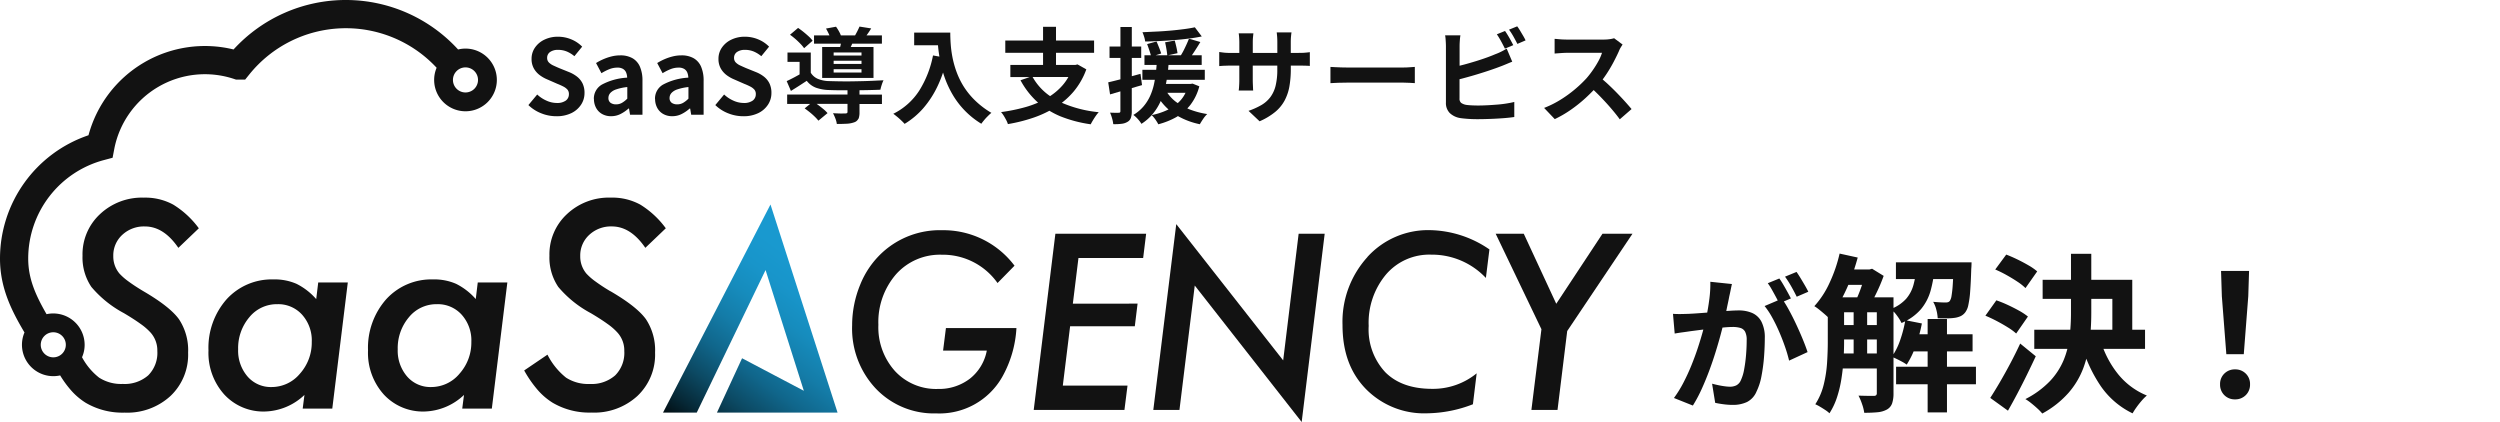 <svg xmlns="http://www.w3.org/2000/svg" xmlns:xlink="http://www.w3.org/1999/xlink" width="412.822" height="69.686" viewBox="0 0 412.822 69.686">
  <defs>
    <linearGradient id="linear-gradient" x1="1.092" y1="0.039" x2="0.259" y2="1.39" gradientUnits="objectBoundingBox">
      <stop offset="0.23" stop-color="#1999cf"/>
      <stop offset="0.32" stop-color="#1895ca"/>
      <stop offset="0.41" stop-color="#168cbd"/>
      <stop offset="0.51" stop-color="#147ca8"/>
      <stop offset="0.61" stop-color="#10668b"/>
      <stop offset="0.71" stop-color="#0c4a64"/>
      <stop offset="0.81" stop-color="#062836"/>
      <stop offset="0.91"/>
    </linearGradient>
  </defs>
  <g id="kaiketu_logo" transform="translate(-379.178 -1388.314)">
    <path id="パス_24494" data-name="パス 24494" d="M-43.084-18.785q-.1.454-.21,1t-.215.992q-.1.537-.243,1.2t-.269,1.318q-.131.659-.271,1.285-.245,1.027-.609,2.4t-.846,2.934q-.481,1.566-1.073,3.157t-1.272,3.087A23.254,23.254,0,0,1-49.53,1.283L-52.656.034A18.844,18.844,0,0,0-51.082-2.51q.727-1.4,1.327-2.883t1.073-2.93q.473-1.447.812-2.689t.531-2.144q.336-1.623.529-3.141a19.064,19.064,0,0,0,.161-2.86Zm8.269,2.414a19.167,19.167,0,0,1,1.177,1.925q.62,1.14,1.212,2.412T-31.35-9.58q.484,1.182.758,2.035l-3.05,1.408a22.3,22.3,0,0,0-.652-2.23q-.42-1.222-.962-2.482t-1.165-2.389a12.7,12.7,0,0,0-1.265-1.912Zm-18,2.509q.648.043,1.276.033t1.295-.033q.579-.024,1.422-.084t1.8-.135q.955-.075,1.913-.159t1.777-.135q.819-.051,1.344-.051a5.6,5.6,0,0,1,2.248.42,3.177,3.177,0,0,1,1.527,1.429,5.678,5.678,0,0,1,.56,2.745q0,1.4-.125,3.06A27.759,27.759,0,0,1-38.2-3.594a9.811,9.811,0,0,1-.816,2.552A3.391,3.391,0,0,1-40.6.7a5.427,5.427,0,0,1-2.354.474,11.667,11.667,0,0,1-1.48-.1q-.789-.1-1.411-.24l-.513-3.162q.477.13,1.036.248t1.076.184a6.78,6.78,0,0,0,.821.067,2.39,2.39,0,0,0,1.061-.221,1.665,1.665,0,0,0,.74-.807,7.063,7.063,0,0,0,.552-1.789,22.7,22.7,0,0,0,.32-2.395q.107-1.285.107-2.457a2.933,2.933,0,0,0-.266-1.426,1.312,1.312,0,0,0-.788-.614,4.5,4.5,0,0,0-1.276-.156q-.541,0-1.482.084t-2.007.195q-1.066.111-1.98.228l-1.421.184q-.518.08-1.316.187t-1.351.211ZM-35.253-19.7a11.792,11.792,0,0,1,.663,1.031q.351.6.685,1.207t.561,1.056l-1.932.823q-.235-.5-.555-1.092t-.657-1.193a9.771,9.771,0,0,0-.673-1.051Zm2.841-1.083q.317.451.685,1.058t.712,1.2q.344.591.547,1.014l-1.913.823q-.371-.76-.9-1.7A16.134,16.134,0,0,0-34.314-20Zm6.388,4.194h7.773v2.472h-7.773Zm0,4.578h7.773v2.385h-7.773Zm0,4.691h7.773v2.478h-7.773Zm12.147-3.168H-3.343v2.827H-13.876Zm-10.76-10.7h4.429v2.537h-4.429ZM-16-22.364H-5.584v2.756H-16Zm.027,17.24H-2.786v2.893H-15.973Zm5.21-7.885H-7.57V2.41h-3.192ZM-22.983-15.3h2.232v8.913h-2.232Zm16.5-7.066H-3.51l-.011.4q-.011.4-.039.672-.068,2.233-.178,3.689a15.553,15.553,0,0,1-.306,2.285,3.017,3.017,0,0,1-.5,1.2,2.126,2.126,0,0,1-.747.626,3.479,3.479,0,0,1-.968.287,9.533,9.533,0,0,1-1.224.088q-.767.016-1.619-.019a6.91,6.91,0,0,0-.226-1.4,4.912,4.912,0,0,0-.522-1.309q.658.062,1.191.087t.813.025a1.482,1.482,0,0,0,.437-.047.6.6,0,0,0,.322-.236,2.135,2.135,0,0,0,.272-.827,18.1,18.1,0,0,0,.2-1.853q.085-1.235.138-3.259Zm-7.962,9.553,2.73.539A24.441,24.441,0,0,1-12.74-8.539a14.586,14.586,0,0,1-1.479,3.061,6.574,6.574,0,0,0-.73-.457q-.449-.248-.919-.474t-.807-.369A10.76,10.76,0,0,0-15.3-9.519,20.48,20.48,0,0,0-14.446-12.811Zm-10.853-11,2.987.654A34.319,34.319,0,0,1-23.551-19.4a28.876,28.876,0,0,1-1.618,3.445,17.69,17.69,0,0,1-1.9,2.8q-.253-.259-.691-.641t-.9-.753a7.09,7.09,0,0,0-.812-.58,14.914,14.914,0,0,0,2.518-3.862A23.775,23.775,0,0,0-25.3-23.814Zm-1.952,7.224h2.69v7.432q0,1.335-.095,2.88T-25-3.148A19.274,19.274,0,0,1-25.723-.1a11.392,11.392,0,0,1-1.253,2.659,4.141,4.141,0,0,0-.665-.525q-.435-.289-.889-.558a6.335,6.335,0,0,0-.784-.407A10.551,10.551,0,0,0-27.925-2.17a20.57,20.57,0,0,0,.555-3.607q.118-1.834.118-3.4Zm8.094,0H-16.4V-.722A5.079,5.079,0,0,1-16.628.919a1.875,1.875,0,0,1-.87,1.025,3.971,3.971,0,0,1-1.534.443q-.9.09-2.2.09a7.185,7.185,0,0,0-.359-1.434,9.458,9.458,0,0,0-.589-1.4q.835.028,1.567.039t1,0a.52.52,0,0,0,.35-.107.493.493,0,0,0,.107-.365Zm6.533-4.852h3.009a20.388,20.388,0,0,1-.66,3.756,8.243,8.243,0,0,1-1.6,3.063,8.6,8.6,0,0,1-3.2,2.273,7.158,7.158,0,0,0-.761-1.233,5.333,5.333,0,0,0-1.007-1.074,6.552,6.552,0,0,0,2.538-1.7A5.918,5.918,0,0,0-13.1-18.653,15.1,15.1,0,0,0-12.625-21.441ZM-21-21.188h.633l.43-.122,1.914,1.179a27.974,27.974,0,0,1-1.2,2.836,27.249,27.249,0,0,1-1.386,2.56,10.191,10.191,0,0,0-1-.672q-.6-.363-1.049-.588.326-.66.645-1.491t.584-1.685q.266-.854.424-1.494Zm29.226,1.7h14.8V-9.9H19.739v-6.435H8.227Zm-1.38,8.253h18.29v3.155H6.846Zm6.061-12.54h3.352v9.789A41.713,41.713,0,0,1,16.005-9.4a18.987,18.987,0,0,1-1.049,4.465A13.406,13.406,0,0,1,12.529-.849,15.818,15.818,0,0,1,8.164,2.6a7.709,7.709,0,0,0-.787-.819Q6.886,1.33,6.351.9A8.465,8.465,0,0,0,5.377.214,14.978,14.978,0,0,0,9.454-2.776,11.532,11.532,0,0,0,11.71-6.254a14.463,14.463,0,0,0,.971-3.806,34.688,34.688,0,0,0,.225-3.953Zm4.882,14.3a16.159,16.159,0,0,0,2.827,5.483A11.824,11.824,0,0,0,25.436-.375a7.579,7.579,0,0,0-.84.84q-.451.516-.854,1.079a11.145,11.145,0,0,0-.663,1.024,13.457,13.457,0,0,1-5.247-4.485,23.47,23.47,0,0,1-3.157-6.8ZM.4-21.186l1.814-2.46q.88.332,1.843.8t1.844.981a9.074,9.074,0,0,1,1.428.994L5.394-18.116a8.845,8.845,0,0,0-1.35-1.069q-.84-.558-1.8-1.092A19.955,19.955,0,0,0,.4-21.186Zm-1.628,7.632L.584-16.093a19.062,19.062,0,0,1,1.86.751q.98.452,1.878.952a9.825,9.825,0,0,1,1.474.975l-1.939,2.8a9.332,9.332,0,0,0-1.381-1.014Q1.61-12.17.644-12.677T-1.224-13.555ZM-.424.019q.7-1.076,1.559-2.543T2.877-5.655q.884-1.664,1.643-3.3l2.572,2.1Q6.4-5.37,5.636-3.81T4.083-.756Q3.3.738,2.5,2.13ZM38.56-7.2l-.742-9.575-.131-4.168h4.626l-.131,4.168L41.44-7.2ZM40,.262a2.407,2.407,0,0,1-1.775-.7,2.419,2.419,0,0,1-.7-1.788A2.368,2.368,0,0,1,38.236-4,2.434,2.434,0,0,1,40-4.692,2.434,2.434,0,0,1,41.764-4a2.368,2.368,0,0,1,.71,1.779,2.4,2.4,0,0,1-.71,1.788A2.417,2.417,0,0,1,40,.262Z" transform="translate(708.25 1454)" fill="#121212"/>
    <g id="kaiketu_logo-2" data-name="kaiketu_logo" transform="translate(379.178 1388.314)">
      <g id="グループ_30301" data-name="グループ 30301">
        <path id="パス_24179" data-name="パス 24179" d="M174.745,22.259a2.432,2.432,0,0,1-1.506.393,4.148,4.148,0,0,1-1.682-.383,5.411,5.411,0,0,1-1.532-1.015L168.57,23a6.348,6.348,0,0,0,2.138,1.366,6.658,6.658,0,0,0,2.479.476,5.477,5.477,0,0,0,2.505-.528,3.973,3.973,0,0,0,1.589-1.4,3.447,3.447,0,0,0,.554-1.9,3.555,3.555,0,0,0-.316-1.574,3.248,3.248,0,0,0-.89-1.113,5.347,5.347,0,0,0-1.341-.771l-1.656-.668c-.352-.15-.678-.3-.973-.435a2.494,2.494,0,0,1-.719-.5,1.034,1.034,0,0,1-.274-.735,1.141,1.141,0,0,1,.487-.983,2.206,2.206,0,0,1,1.31-.352,3.7,3.7,0,0,1,1.454.274,4.911,4.911,0,0,1,1.247.771l1.284-1.574a5.357,5.357,0,0,0-1.812-1.211,5.667,5.667,0,0,0-2.169-.43,5.038,5.038,0,0,0-2.257.487,3.916,3.916,0,0,0-1.553,1.31,3.206,3.206,0,0,0-.564,1.863,3.154,3.154,0,0,0,.383,1.589,3.577,3.577,0,0,0,.973,1.1,5.675,5.675,0,0,0,1.222.694l1.677.735a10.217,10.217,0,0,1,.989.445,2.353,2.353,0,0,1,.673.5,1.1,1.1,0,0,1,.248.761A1.27,1.27,0,0,1,174.745,22.259Z" transform="translate(-81.316 -5.649)" fill="#121212"/>
        <path id="パス_24180" data-name="パス 24180" d="M189.47,24.855a3.055,3.055,0,0,0,.352,1.47,2.52,2.52,0,0,0,.989,1.015,2.949,2.949,0,0,0,1.48.368,3.424,3.424,0,0,0,1.553-.357,5.988,5.988,0,0,0,1.33-.906h.088l.171,1.025h2.05v-5.59a5.8,5.8,0,0,0-.409-2.324,2.963,2.963,0,0,0-1.232-1.418,3.971,3.971,0,0,0-2.034-.476,5.893,5.893,0,0,0-1.454.181,8.626,8.626,0,0,0-1.335.455,8.759,8.759,0,0,0-1.2.631l.89,1.677a8.509,8.509,0,0,1,1.315-.668,3.553,3.553,0,0,1,1.315-.254,1.734,1.734,0,0,1,.947.223,1.259,1.259,0,0,1,.5.59,2.469,2.469,0,0,1,.171.844,10,10,0,0,0-4.187,1.154,2.667,2.667,0,0,0-1.315,2.365Zm2.686-.963a2.28,2.28,0,0,1,.973-.606,8.245,8.245,0,0,1,1.848-.393v1.915a4.256,4.256,0,0,1-.88.694,1.911,1.911,0,0,1-.968.248,1.512,1.512,0,0,1-.916-.254.95.95,0,0,1-.352-.818,1.2,1.2,0,0,1,.29-.776Z" transform="translate(-91.393 -8.519)" fill="#121212"/>
        <path id="パス_24181" data-name="パス 24181" d="M208.98,24.855a3.055,3.055,0,0,0,.352,1.47,2.52,2.52,0,0,0,.989,1.015,2.949,2.949,0,0,0,1.48.368,3.424,3.424,0,0,0,1.553-.357,5.988,5.988,0,0,0,1.33-.906h.088l.171,1.025h2.05v-5.59a5.8,5.8,0,0,0-.409-2.324,2.963,2.963,0,0,0-1.232-1.418,3.971,3.971,0,0,0-2.034-.476,5.893,5.893,0,0,0-1.454.181,8.628,8.628,0,0,0-1.335.455,8.759,8.759,0,0,0-1.2.631l.89,1.677a8.509,8.509,0,0,1,1.315-.668,3.553,3.553,0,0,1,1.315-.254,1.734,1.734,0,0,1,.947.223,1.259,1.259,0,0,1,.5.59,2.469,2.469,0,0,1,.171.844,10,10,0,0,0-4.187,1.154,2.656,2.656,0,0,0-1.315,2.365Zm2.686-.963a2.28,2.28,0,0,1,.973-.606,8.245,8.245,0,0,1,1.848-.393v1.915a4.256,4.256,0,0,1-.88.694,1.911,1.911,0,0,1-.968.248,1.512,1.512,0,0,1-.916-.254.95.95,0,0,1-.352-.818,1.2,1.2,0,0,1,.29-.776Z" transform="translate(-100.805 -8.519)" fill="#121212"/>
        <path id="パス_24182" data-name="パス 24182" d="M234.375,22.259a2.432,2.432,0,0,1-1.506.393,4.148,4.148,0,0,1-1.682-.383,5.41,5.41,0,0,1-1.532-1.015L228.2,23a6.348,6.348,0,0,0,2.138,1.366,6.658,6.658,0,0,0,2.479.476,5.477,5.477,0,0,0,2.505-.528,3.973,3.973,0,0,0,1.589-1.4,3.447,3.447,0,0,0,.554-1.9,3.555,3.555,0,0,0-.316-1.574,3.249,3.249,0,0,0-.89-1.113,5.347,5.347,0,0,0-1.341-.771l-1.656-.668c-.352-.15-.678-.3-.973-.435a2.494,2.494,0,0,1-.72-.5,1.034,1.034,0,0,1-.274-.735,1.14,1.14,0,0,1,.487-.983,2.206,2.206,0,0,1,1.31-.352,3.7,3.7,0,0,1,1.454.274,4.911,4.911,0,0,1,1.247.771l1.284-1.574a5.357,5.357,0,0,0-1.812-1.211,5.667,5.667,0,0,0-2.169-.43,5.038,5.038,0,0,0-2.257.487,3.916,3.916,0,0,0-1.553,1.31,3.206,3.206,0,0,0-.564,1.863,3.154,3.154,0,0,0,.383,1.589,3.577,3.577,0,0,0,.973,1.1,5.675,5.675,0,0,0,1.222.694l1.677.735a10.219,10.219,0,0,1,.989.445,2.352,2.352,0,0,1,.673.5,1.1,1.1,0,0,1,.248.761,1.27,1.27,0,0,1-.512,1.061Z" transform="translate(-110.081 -5.649)" fill="#121212"/>
        <path id="パス_24183" data-name="パス 24183" d="M253.758,11.534a5.885,5.885,0,0,1,.606.725l1.4-1.232a4.307,4.307,0,0,0-.626-.7c-.269-.248-.559-.5-.87-.751s-.611-.471-.9-.668l-1.335,1.128c.3.207.59.44.89.7S253.5,11.265,253.758,11.534Z" transform="translate(-121.581 -4.298)" fill="#121212"/>
        <path id="パス_24184" data-name="パス 24184" d="M262.843,27.7a2.894,2.894,0,0,0,.16-1.077V25.259h3.706V23.706H263v-.719c.518-.005,1.03-.016,1.522-.026.74-.016,1.382-.036,1.931-.062a7.425,7.425,0,0,1,.223-.813,5.651,5.651,0,0,1,.29-.745c-.476.021-1.03.047-1.651.078s-1.268.052-1.941.067-1.341.031-2,.036-1.279,0-1.853-.01-1.072-.021-1.5-.036a5.145,5.145,0,0,1-1.863-.357,2.517,2.517,0,0,1-1.2-1.025V16.76h-3.846V18.3h2v2.07c-.274.155-.554.311-.844.466-.461.243-.89.461-1.289.642l.7,1.625c.476-.3.932-.58,1.356-.854s.844-.549,1.258-.818a3.48,3.48,0,0,0,1.527,1.139,7.072,7.072,0,0,0,2.195.383c.533.021,1.17.036,1.894.041h1.113v.7h-9.964v1.553h3.8l-.911.735c.274.192.559.409.854.647s.569.481.818.725a6.958,6.958,0,0,1,.6.657l1.506-1.247a5.372,5.372,0,0,0-.668-.652c-.274-.228-.559-.45-.854-.673-.093-.067-.181-.135-.274-.2h5.093v1.315a.232.232,0,0,1-.078.2.463.463,0,0,1-.28.062c-.078,0-.228,0-.445.01s-.466,0-.751-.01-.564-.021-.839-.036a7.322,7.322,0,0,1,.393.87,3.866,3.866,0,0,1,.238.906c.637,0,1.19-.016,1.656-.041a4.231,4.231,0,0,0,1.211-.233,1.142,1.142,0,0,0,.694-.6Z" transform="translate(-121.075 -8.085)" fill="#121212"/>
        <path id="パス_24185" data-name="パス 24185" d="M264,11.85h-2.966v5.109h8.478V11.85h-3.758c.047-.1.093-.207.145-.326.031-.072.062-.15.1-.223h4.9V9.934H268.36c.057-.078.109-.15.166-.233.2-.28.4-.585.606-.916L267.2,8.48c-.1.238-.233.512-.383.813-.119.228-.233.44-.347.642h-2.35a3.851,3.851,0,0,0-.269-.59,7.415,7.415,0,0,0-.528-.844l-1.656.305c.16.274.316.575.471.9.041.083.067.155.1.233H259.69V11.3h4.441c-.036.192-.078.368-.124.549Zm3.53,4.219h-4.6V15.52h4.6Zm0-1.418h-4.6v-.528h4.6Zm0-1.894v.5h-4.6v-.5Z" transform="translate(-125.271 -4.091)" fill="#121212"/>
        <path id="パス_24186" data-name="パス 24186" d="M286.321,24.939a6.152,6.152,0,0,1,.528.538,13.049,13.049,0,0,0,3.137-2.65,16.059,16.059,0,0,0,2.334-3.639A20.225,20.225,0,0,0,293.195,17c.078.259.16.512.254.776a16.378,16.378,0,0,0,1.3,2.821,13.794,13.794,0,0,0,4.767,4.86c.124-.181.29-.388.487-.626s.409-.461.626-.673a5.705,5.705,0,0,1,.549-.5,14.283,14.283,0,0,1-2.7-2.05A12.545,12.545,0,0,1,296.6,19.3a13,13,0,0,1-1.185-2.433,15.959,15.959,0,0,1-.668-2.4,18.214,18.214,0,0,1-.29-2.205c-.047-.688-.067-1.31-.067-1.853h-5.963V12.5h3.934c.041.585.129,1.216.233,1.869l-1.056-.192a16.936,16.936,0,0,1-2.288,5.833,10.77,10.77,0,0,1-4.27,3.8c.181.124.393.3.642.5s.481.419.709.631Z" transform="translate(-137.471 -5.022)" fill="#121212"/>
        <path id="パス_24187" data-name="パス 24187" d="M329.1,23.312a21.306,21.306,0,0,0,5.067,1.341c.1-.207.228-.435.378-.683s.305-.492.471-.725a5.732,5.732,0,0,1,.471-.59A20.038,20.038,0,0,1,329.4,21.1a12.9,12.9,0,0,0,1.977-1.894,12.07,12.07,0,0,0,2.06-3.623l-1.454-.818-.357.088h-3.194v-2h6.289V10.817h-6.289V8.56h-2.138v2.257h-6.237v2.034h6.237v2h-5.4v2H324.1l-1.532.528a13.6,13.6,0,0,0,2.733,3.546c.057.052.119.1.176.145a16.25,16.25,0,0,1-2.07.74,28.974,28.974,0,0,1-4.048.828,4.323,4.323,0,0,1,.43.58c.15.238.285.487.419.735a3.713,3.713,0,0,1,.28.668,26.607,26.607,0,0,0,4.219-1.061,17.677,17.677,0,0,0,2.635-1.144,14.086,14.086,0,0,0,1.765.9Zm-4.529-6.47h5.906a8.01,8.01,0,0,1-.978,1.392A10.015,10.015,0,0,1,327.456,20,9.4,9.4,0,0,1,324.567,16.842Z" transform="translate(-154.055 -4.129)" fill="#121212"/>
        <path id="パス_24188" data-name="パス 24188" d="M364.91,11.055c.761-.01,1.558-.036,2.386-.078s1.651-.093,2.469-.16,1.615-.15,2.386-.248,1.47-.212,2.112-.352L373.119,8.71c-.523.114-1.134.217-1.822.305s-1.413.171-2.179.238-1.543.124-2.334.16-1.563.078-2.314.109a7.009,7.009,0,0,1,.274.751,3.836,3.836,0,0,1,.171.771Z" transform="translate(-175.816 -4.202)" fill="#121212"/>
        <path id="パス_24189" data-name="パス 24189" d="M364.588,24.949a3.959,3.959,0,0,1,.393.435,6.125,6.125,0,0,1,.409.575,3.946,3.946,0,0,1,.29.512,12.409,12.409,0,0,0,2.976-1.185c.093-.052.181-.114.269-.171a12.273,12.273,0,0,0,3.623,1.346c.135-.248.321-.543.549-.88a4.392,4.392,0,0,1,.668-.8,14,14,0,0,1-2.93-.776c-.124-.047-.238-.1-.357-.155q.256-.272.5-.575a8.507,8.507,0,0,0,1.48-3.075l-1.113-.445-.342.052h-4.058c.047-.228.088-.455.129-.683h6.289V17.47h-6.066c.026-.269.052-.538.072-.8h5.482v-1.6h-1.62c.135-.2.274-.4.424-.631.342-.523.668-1.04.973-1.553l-1.879-.549c-.114.285-.248.606-.409.958s-.326.7-.5,1.04c-.14.269-.279.507-.419.735h-2.1l1.537-.342c-.036-.264-.093-.59-.181-.983s-.181-.761-.28-1.1l-1.589.29c.078.342.155.719.223,1.134.067.4.109.73.135,1h-1.9l.9-.29q-.116-.373-.342-.947c-.15-.383-.29-.725-.43-1.035l-1.553.43c.124.331.254.694.383,1.087.1.29.171.538.233.761H363.4v1.6h2.008c-.021.264-.041.533-.073.8h-2.277v1.656h2.055c-.047.259-.093.512-.15.771a9.864,9.864,0,0,1-.626,1.889,7.387,7.387,0,0,1-1.087,1.718,6.806,6.806,0,0,1-1.682,1.418,4.822,4.822,0,0,1,.751.694,4.694,4.694,0,0,1,.58.776,8.04,8.04,0,0,0,1.874-1.641,9.049,9.049,0,0,0,1.247-1.982c.026-.052.041-.1.062-.155a9.211,9.211,0,0,0,1.289,1.4c-.01,0-.021.01-.031.016a11.392,11.392,0,0,1-2.754.921Zm2.6-3.675h2.992a5.359,5.359,0,0,1-.776,1.191,6.767,6.767,0,0,1-.507.512c-.124-.088-.248-.171-.368-.264a6.389,6.389,0,0,1-1.346-1.434Z" transform="translate(-174.417 -5.948)" fill="#121212"/>
        <path id="パス_24190" data-name="パス 24190" d="M353.54,17.741l.305,2,1.708-.5v3.235a.331.331,0,0,1-.062.233.289.289,0,0,1-.212.062,5.266,5.266,0,0,1-.554.01c-.269-.005-.559-.016-.88-.026a6.7,6.7,0,0,1,.342.968,5.242,5.242,0,0,1,.186.932,8.9,8.9,0,0,0,1.429-.067,2.376,2.376,0,0,0,.947-.326,1.22,1.22,0,0,0,.538-.657,3.465,3.465,0,0,0,.145-1.118V18.7c.564-.166,1.134-.331,1.693-.492l-.254-1.863c-.481.135-.958.259-1.434.393V13.719h1.553V11.84h-1.553V8.61h-1.879v3.23h-1.8v1.879h1.8v3.53c-.766.2-1.439.368-2.019.5Z" transform="translate(-170.543 -4.153)" fill="#121212"/>
        <path id="パス_24191" data-name="パス 24191" d="M390.047,15.832c.233-.005.492-.01.776-.01h1.454v2.324c0,.254-.005.492-.016.725s-.021.44-.036.616a4.205,4.205,0,0,1-.052.45h2.391c-.01-.124-.021-.274-.026-.45s-.016-.383-.026-.616-.016-.476-.016-.725V15.822h4.053v.647a11.028,11.028,0,0,1-.28,2.676,5.241,5.241,0,0,1-.864,1.879,5.04,5.04,0,0,1-1.48,1.31,12.04,12.04,0,0,1-2.127.958l1.827,1.724a10.9,10.9,0,0,0,2.547-1.522,6.364,6.364,0,0,0,1.574-1.889,7.855,7.855,0,0,0,.8-2.34,16.284,16.284,0,0,0,.233-2.878v-.564h1.263c.455,0,.838,0,1.144.01s.554.021.735.041V13.6c-.228.036-.487.062-.771.088s-.657.036-1.113.036h-1.263v-1.8c0-.352.016-.663.041-.932s.052-.487.078-.657h-2.443c.021.171.047.388.067.657s.036.58.036.932v1.8H394.5V12.033c0-.331.01-.631.036-.9s.047-.481.067-.642h-2.428c.036.248.062.507.078.771s.026.518.026.771V13.73h-1.455c-.285,0-.549-.01-.787-.026s-.45-.041-.632-.067-.331-.047-.445-.062V15.9c.135-.01.3-.021.471-.036s.383-.021.616-.026Z" transform="translate(-187.63 -4.988)" fill="#121212"/>
        <path id="パス_24192" data-name="パス 24192" d="M428.254,23.933h8.127c.362,0,.74.01,1.128.036s.678.041.87.052V21.34q-.342.016-.87.062c-.352.031-.73.041-1.128.041H427.2c-.3,0-.616-.005-.968-.016s-.683-.026-1-.041-.58-.031-.787-.041v2.681c.321-.021.735-.041,1.247-.062s1.015-.026,1.506-.026h1.051Z" transform="translate(-204.75 -10.294)" fill="#121212"/>
        <path id="パス_24193" data-name="パス 24193" d="M478.85,12.8l1.387-.58c-.114-.217-.248-.466-.4-.751s-.316-.569-.487-.854-.331-.528-.476-.735l-1.351.549a12.849,12.849,0,0,1,.709,1.17c.243.45.456.854.626,1.206Z" transform="translate(-230.35 -4.766)" fill="#121212"/>
        <path id="パス_24194" data-name="パス 24194" d="M472.444,24.769V22.274c-.352.093-.776.176-1.263.254s-1.009.145-1.563.186-1.1.083-1.641.109-1.035.041-1.48.041c-.378,0-.735-.01-1.077-.026s-.642-.041-.906-.078a2.077,2.077,0,0,1-.839-.326.888.888,0,0,1-.274-.751V18.521l.916-.238c.678-.181,1.367-.378,2.06-.59s1.367-.424,2.008-.642,1.216-.419,1.719-.616c.285-.1.606-.233.968-.383s.7-.3,1.035-.419l-.921-2.169a10.017,10.017,0,0,1-.947.528,8.87,8.87,0,0,1-.916.393c-.445.192-.947.388-1.511.59s-1.159.4-1.786.59-1.247.373-1.863.538c-.259.067-.507.129-.751.192v-3.24c0-.238.01-.528.036-.87a8,8,0,0,1,.1-.906H461.02a4.393,4.393,0,0,1,.078.6c.016.228.031.45.041.668s.016.388.016.512v9.312a2.352,2.352,0,0,0,.616,1.718,3.227,3.227,0,0,0,1.724.844c.362.057.8.1,1.289.135s1.025.052,1.579.052c.637,0,1.325-.016,2.06-.041s1.454-.067,2.164-.119,1.325-.119,1.863-.2Z" transform="translate(-222.391 -5.441)" fill="#121212"/>
        <path id="パス_24195" data-name="パス 24195" d="M482.792,11.3l1.351-.58a7.352,7.352,0,0,0-.383-.725c-.166-.28-.331-.559-.5-.844s-.336-.533-.5-.751l-1.351.549a11.355,11.355,0,0,1,.735,1.144c.248.445.466.849.647,1.211Z" transform="translate(-232.226 -4.052)" fill="#121212"/>
        <path id="パス_24196" data-name="パス 24196" d="M500.675,17.418a15.25,15.25,0,0,1-1.066,1.382,19.948,19.948,0,0,1-1.915,1.827,20.1,20.1,0,0,1-2.412,1.744,16.384,16.384,0,0,1-2.681,1.335l1.76,1.848a18.493,18.493,0,0,0,2.609-1.511,23.351,23.351,0,0,0,2.428-1.931c.492-.45.947-.9,1.387-1.356.388.373.776.751,1.159,1.149.6.621,1.17,1.242,1.708,1.869s1.025,1.232,1.444,1.812l1.946-1.693c-.285-.342-.637-.745-1.051-1.206s-.87-.942-1.356-1.444-.983-.983-1.486-1.454c-.305-.285-.6-.538-.88-.782.217-.29.424-.59.631-.9a23.078,23.078,0,0,0,1.18-1.993c.347-.663.642-1.258.88-1.8a3.409,3.409,0,0,1,.3-.6c.129-.217.233-.378.3-.476l-1.4-1.04a4.566,4.566,0,0,1-.725.155,7.1,7.1,0,0,1-1.035.067h-6.03c-.171,0-.383-.005-.642-.016s-.507-.026-.761-.052-.461-.041-.632-.052v2.428c.124-.01.305-.026.538-.041s.481-.036.745-.052.512-.026.751-.026h5.792a7.5,7.5,0,0,1-.58,1.341,15.835,15.835,0,0,1-.9,1.46Z" transform="translate(-237.624 -5.885)" fill="#121212"/>
        <path id="パス_24197" data-name="パス 24197" d="M84.3,92.391A10.629,10.629,0,0,0,81.05,89.87a8.963,8.963,0,0,0-3.8-.73,10.073,10.073,0,0,0-7.759,3.292,12.1,12.1,0,0,0-2.981,8.442,10.262,10.262,0,0,0,2.609,7.272,8.773,8.773,0,0,0,6.739,2.805,9.825,9.825,0,0,0,6.5-2.738l-.29,2.257h4.886l2.562-20.824H84.632L84.3,92.385Zm-2.7,12.33a6.073,6.073,0,0,1-4.664,2.19,5.073,5.073,0,0,1-3.98-1.744,6.524,6.524,0,0,1-1.548-4.488,7.879,7.879,0,0,1,1.858-5.306,5.841,5.841,0,0,1,4.6-2.143,5.3,5.3,0,0,1,4.11,1.744,6.352,6.352,0,0,1,1.589,4.488A7.7,7.7,0,0,1,81.6,104.72Z" transform="translate(-32.084 -43)" fill="#121212"/>
        <path id="パス_24198" data-name="パス 24198" d="M135.2,92.391a10.629,10.629,0,0,0-3.251-2.521,8.972,8.972,0,0,0-3.8-.73,10.073,10.073,0,0,0-7.759,3.292,12.1,12.1,0,0,0-2.987,8.442,10.262,10.262,0,0,0,2.609,7.272,8.773,8.773,0,0,0,6.739,2.805,9.825,9.825,0,0,0,6.5-2.738l-.29,2.257h4.886l2.562-20.824h-4.886l-.331,2.738Zm-2.7,12.33a6.073,6.073,0,0,1-4.664,2.19,5.081,5.081,0,0,1-3.98-1.744,6.524,6.524,0,0,1-1.548-4.488,7.879,7.879,0,0,1,1.858-5.306,5.841,5.841,0,0,1,4.6-2.143,5.3,5.3,0,0,1,4.11,1.744,6.352,6.352,0,0,1,1.589,4.488,7.7,7.7,0,0,1-1.967,5.259Z" transform="translate(-56.632 -43)" fill="#121212"/>
        <path id="パス_24199" data-name="パス 24199" d="M181.449,78.5a29.353,29.353,0,0,1-2.464-1.615,9.693,9.693,0,0,1-1.491-1.3,4.367,4.367,0,0,1-1.014-2.893,4.6,4.6,0,0,1,1.48-3.494A5.247,5.247,0,0,1,181.7,67.8q3.113,0,5.528,3.535l3.38-3.23a14.909,14.909,0,0,0-4.224-3.913,9.654,9.654,0,0,0-4.866-1.149,10.087,10.087,0,0,0-7.252,2.743,9.038,9.038,0,0,0-2.873,6.853,8.673,8.673,0,0,0,1.46,5.15,18.223,18.223,0,0,0,5.373,4.332q1.677.994,2.774,1.791a9.59,9.59,0,0,1,1.646,1.439,4.386,4.386,0,0,1,1.108,3.028,5.249,5.249,0,0,1-1.511,4.022,5.9,5.9,0,0,1-4.187,1.413,6.747,6.747,0,0,1-3.913-1.04,11.463,11.463,0,0,1-3.075-3.8l-3.846,2.609a19.2,19.2,0,0,0,2.21,3.194A10.985,10.985,0,0,0,171.9,96.9a11.942,11.942,0,0,0,6.434,1.636,10.533,10.533,0,0,0,7.583-2.738,9.37,9.37,0,0,0,2.919-7.164,9.265,9.265,0,0,0-1.5-5.5q-1.483-2.081-5.88-4.643Z" transform="translate(-80.665 -30.41)" fill="#121212"/>
        <path id="パス_24200" data-name="パス 24200" d="M286.871,93.316h7.216a7.7,7.7,0,0,1-2.79,4.638,8.363,8.363,0,0,1-5.274,1.7,9.234,9.234,0,0,1-7.107-2.961,10.8,10.8,0,0,1-2.733-7.63,12.048,12.048,0,0,1,2.919-8.349,9.7,9.7,0,0,1,7.557-3.225,11.06,11.06,0,0,1,9.2,4.674l2.805-2.862a14.693,14.693,0,0,0-11.926-5.859,14.044,14.044,0,0,0-9.855,3.639,14.577,14.577,0,0,0-3.7,5.352,17.686,17.686,0,0,0-1.335,6.729,14.47,14.47,0,0,0,3.918,10.44,13.228,13.228,0,0,0,9.985,4.089,11.929,11.929,0,0,0,10.854-5.973,18.526,18.526,0,0,0,2.376-8.121H287.337l-.471,3.732Z" transform="translate(-131.137 -35.427)" fill="#121212"/>
        <path id="パス_24201" data-name="パス 24201" d="M329.78,103.655h14.98l.507-4.017H334.583l1.206-9.8h10.683l.456-3.732H336.24l.926-7.536H347.85l.492-4.011H333.357Z" transform="translate(-159.082 -35.967)" fill="#121212"/>
        <path id="パス_24202" data-name="パス 24202" d="M389.375,94,371.719,71.5l-3.789,30.679h4.317l2.526-20.539,17.656,22.537,3.8-31.093h-4.3Z" transform="translate(-177.485 -34.491)" fill="#121212"/>
        <path id="パス_24203" data-name="パス 24203" d="M432.4,77.871a15.866,15.866,0,0,0-4.11,11.191c0,4.493,1.289,7.94,3.861,10.59a13.492,13.492,0,0,0,10.192,4.012,21.56,21.56,0,0,0,7.479-1.491l.621-5.109a11.383,11.383,0,0,1-7.35,2.562q-4.992,0-7.728-2.733a10.346,10.346,0,0,1-2.754-7.65,12.4,12.4,0,0,1,2.862-8.5,9.4,9.4,0,0,1,7.464-3.276,12.24,12.24,0,0,1,9.027,3.846l.585-4.71a17.818,17.818,0,0,0-9.8-3.183,13.533,13.533,0,0,0-10.363,4.446Z" transform="translate(-206.602 -35.417)" fill="#121212"/>
        <path id="パス_24204" data-name="パス 24204" d="M494.79,74.56l-7.635,11.569L481.788,74.56H477.15l7.557,15.772-1.656,13.323h4.312l1.6-13.023L499.744,74.56Z" transform="translate(-230.172 -35.967)" fill="#121212"/>
        <path id="パス_24205" data-name="パス 24205" d="M17.174,26.429l1.418-.378.274-1.439A15.246,15.246,0,0,1,38.624,13.028l.357.119h1.5l.7-.87A20.466,20.466,0,0,1,72.1,11.191a5.082,5.082,0,0,0-.409,2.008,5.176,5.176,0,1,0,5.176-5.176,5.029,5.029,0,0,0-1.222.15,25.116,25.116,0,0,0-37.077-.005A19.912,19.912,0,0,0,14.612,22.335,21.506,21.506,0,0,0,0,42.7c0,4.866,1.936,8.644,4.043,12.2a5.18,5.18,0,0,0,5.89,7.091,17.491,17.491,0,0,0,1.724,2.376A10.985,10.985,0,0,0,14.131,66.5a11.988,11.988,0,0,0,6.434,1.636,10.536,10.536,0,0,0,7.583-2.743,9.363,9.363,0,0,0,2.914-7.159,9.245,9.245,0,0,0-1.5-5.507q-1.483-2.073-5.88-4.638c-.989-.59-1.806-1.128-2.464-1.615a9.694,9.694,0,0,1-1.491-1.3,4.376,4.376,0,0,1-1.02-2.9,4.6,4.6,0,0,1,1.48-3.489,5.233,5.233,0,0,1,3.737-1.392c2.081,0,3.918,1.175,5.528,3.535l3.38-3.23a14.957,14.957,0,0,0-4.224-3.908,9.648,9.648,0,0,0-4.86-1.154A10.087,10.087,0,0,0,16.5,35.374a9.038,9.038,0,0,0-2.873,6.853,8.673,8.673,0,0,0,1.46,5.15,18.224,18.224,0,0,0,5.373,4.332q1.677.994,2.774,1.791a9.826,9.826,0,0,1,1.646,1.434,4.4,4.4,0,0,1,1.1,3.028,5.25,5.25,0,0,1-1.511,4.027A5.905,5.905,0,0,1,20.275,63.4a6.719,6.719,0,0,1-3.908-1.04,10.647,10.647,0,0,1-2.821-3.37,5.056,5.056,0,0,0,.43-2.055A5.184,5.184,0,0,0,7.687,51.88C5.818,48.63,4.659,45.964,4.659,42.7A16.834,16.834,0,0,1,17.174,26.429Zm59.691-15.3a2.07,2.07,0,1,1-2.07,2.07A2.07,2.07,0,0,1,76.865,11.129ZM8.8,54.867a2.07,2.07,0,1,1-2.07,2.07A2.07,2.07,0,0,1,8.8,54.867Z" fill="#121212"/>
        <path id="パス_24206" data-name="パス 24206" d="M211.52,99.6h5.569l11.362-23.536,6.32,19.938-10.2-5.373-4.146,8.97h19.913L229.264,65.24Z" transform="translate(-102.035 -31.471)" fill="url(#linear-gradient)"/>
      </g>
    </g>
    <rect id="長方形_36749" data-name="長方形 36749" width="30" height="30" transform="translate(762 1423)" fill="none"/>
  </g>
</svg>
